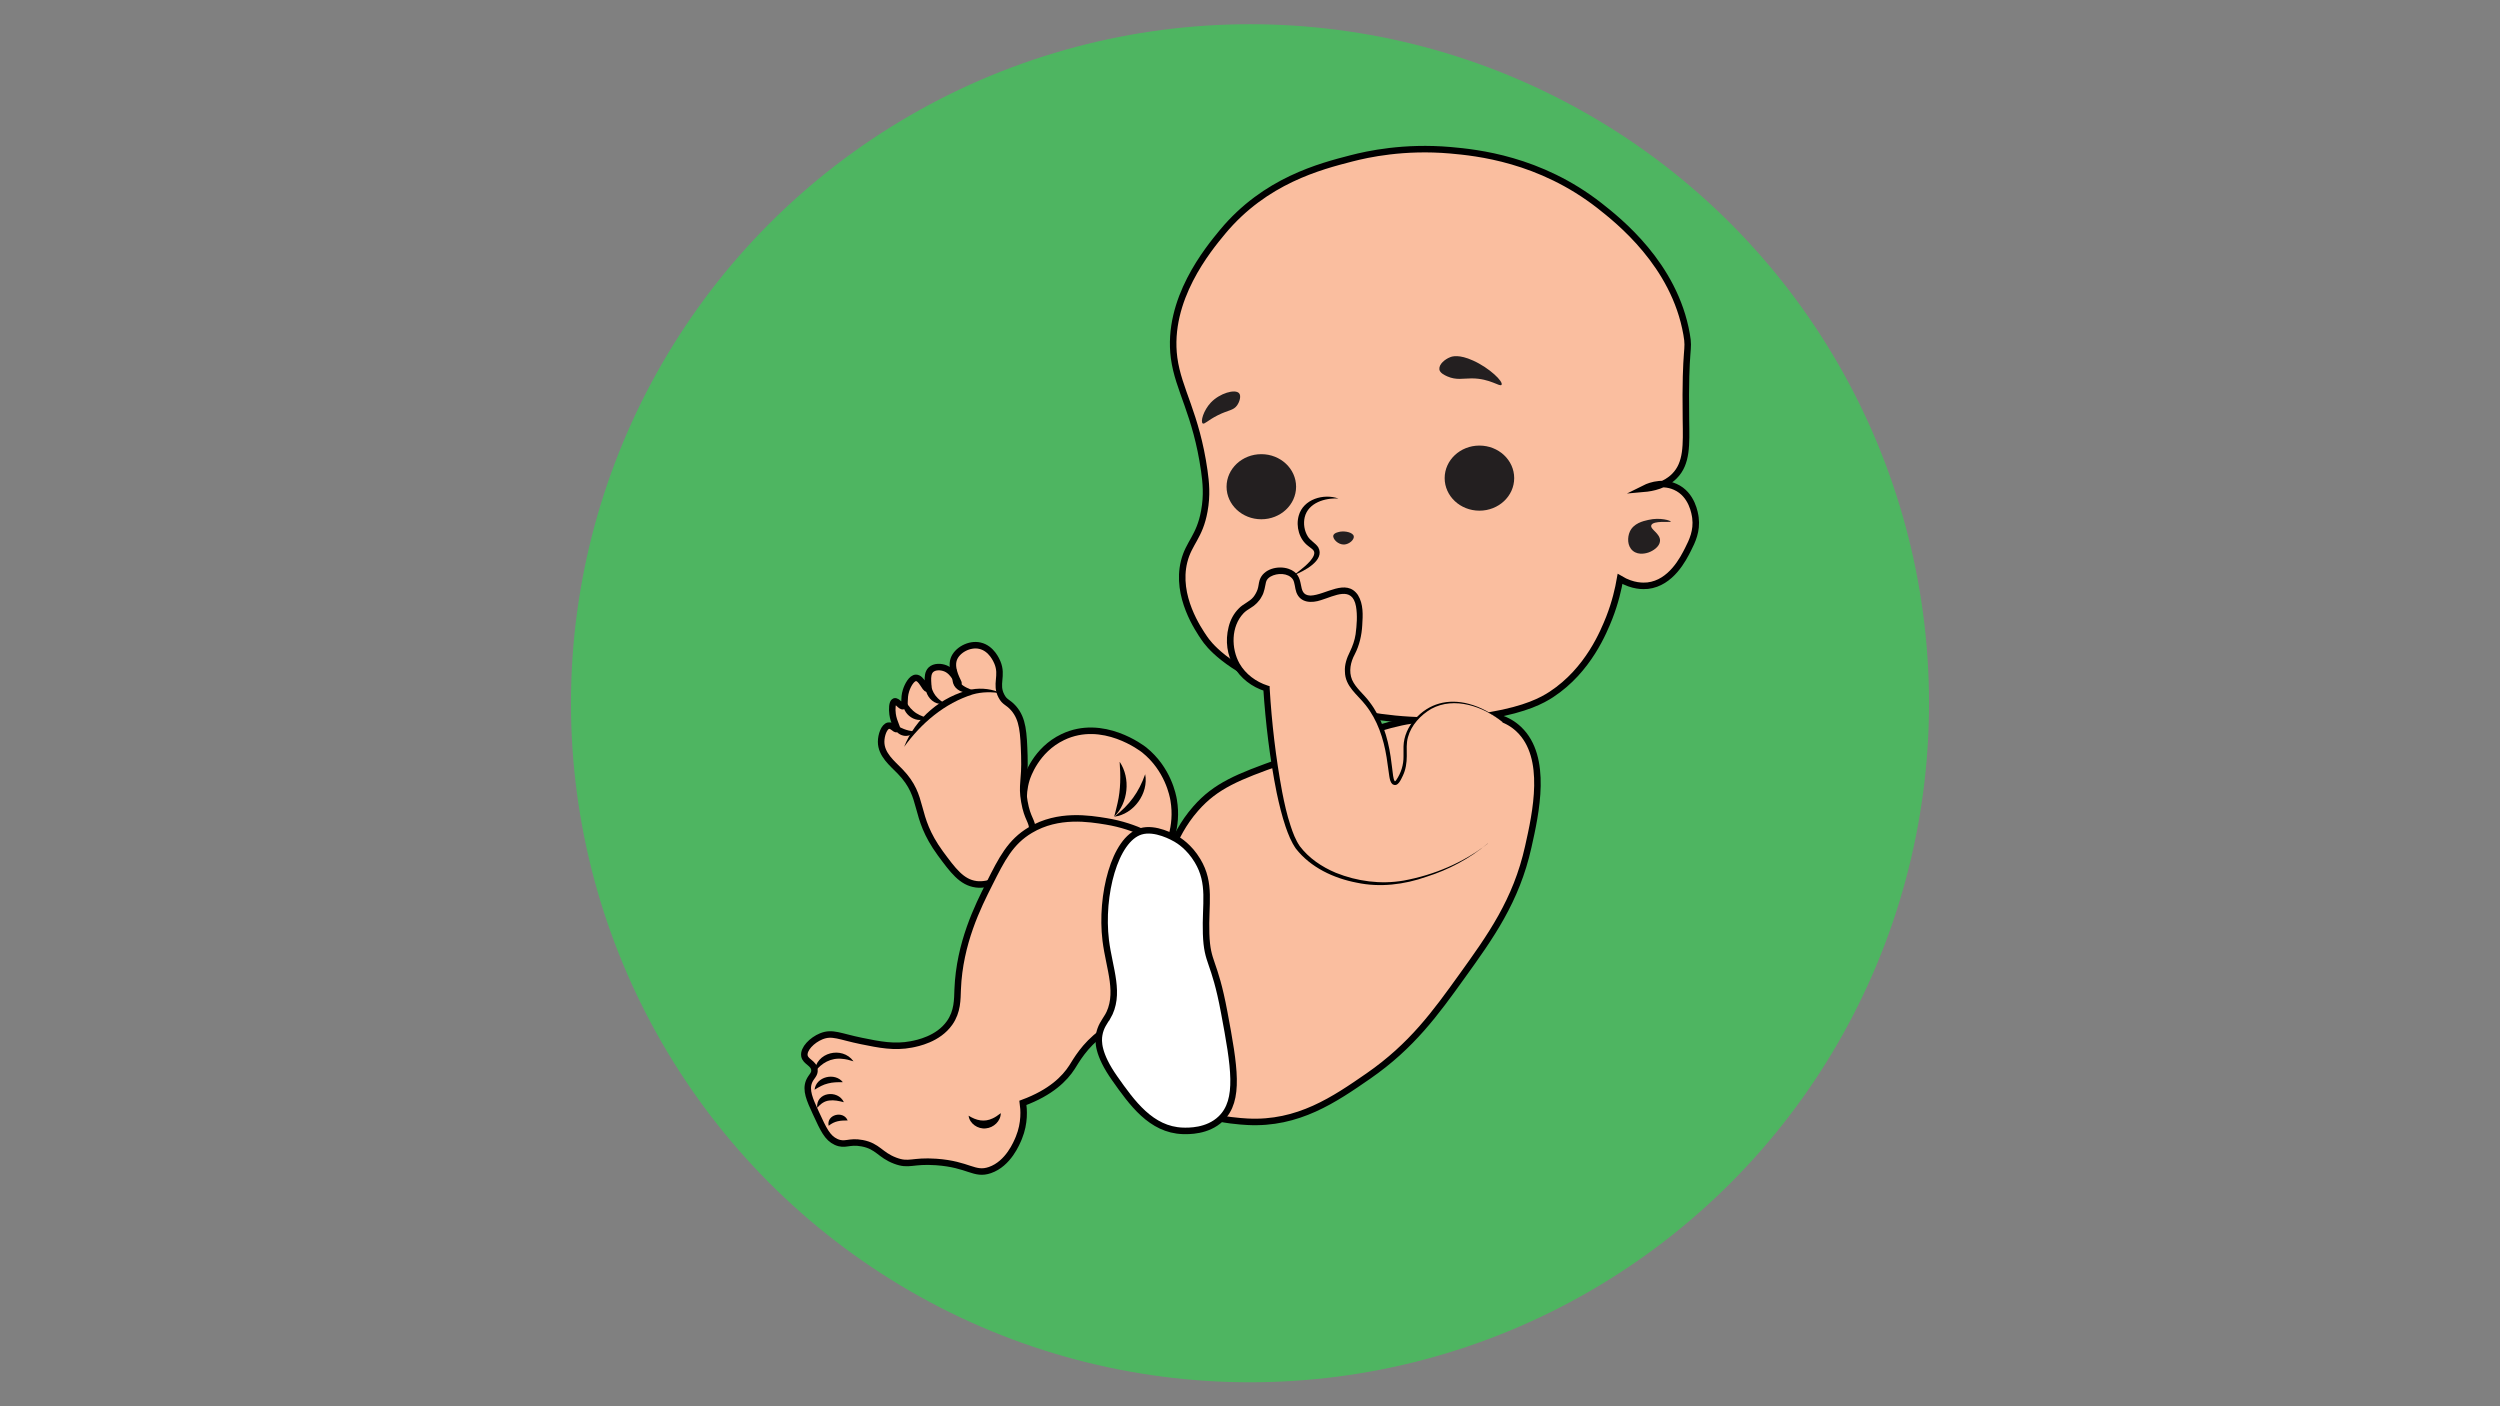 <?xml version="1.0" encoding="UTF-8"?>
<svg xmlns="http://www.w3.org/2000/svg" version="1.1" viewBox="0 0 1920 1080">
  <rect x="0" y="0" width="1920" height="1080" fill="#808080" stroke="none"/>
  <defs>
    <style>
      .cls-1, .cls-2 {
        fill: #fabe9f;
      }

      .cls-3 {
        fill: #231f20;
      }

      .cls-4 {
        fill: #fff;
      }

      .cls-4, .cls-2 {
        stroke: #000;
        stroke-miterlimit: 10;
        stroke-width: 5px;
      }

      .cls-5 {
        fill: #4eb561;
      }
    </style>
  </defs>
  <!-- Generator: Adobe Illustrator 28.7.1, SVG Export Plug-In . SVG Version: 1.2.0 Build 142)  -->
  <g>
    <g id="_x38_">
      <circle class="cls-5" cx="960" cy="540.1" r="521.5"/>
      <g>
        <path class="cls-2" d="M894.2,655.9c2.6-4.6,10.7-20.5,7.2-41.3-.6-3.7-4.4-24-22.7-38.7-1.3-1-31.7-24.6-62.5-9.8-20.7,9.9-27.2,30.3-27.9,32.5-7.6,25.3,7.1,45.8,8.8,48,32.3,3.1,64.7,6.2,97,9.3Z"/>
        <path class="cls-2" d="M749.6,679.1c-11.1-1.5-17.7-10.6-27.4-23.7-21.6-29.6-11.3-42.7-31-63-5.9-6.1-14.5-12.8-14.5-22.7,0-5.1,2.3-11.8,5.7-12.4,2.8-.5,5.3,3.3,6.2,2.6,1-.7-2.2-4.9-3.1-11.4-.5-3.7-.4-9.1,1.5-9.8,2.1-.8,4.8,4.4,6.7,3.6,1.8-.7.1-5.6,2.1-11.9,1.2-3.9,4.3-9.8,7.7-9.8,4.3,0,6.9,8.8,8.8,8.3,1.9-.6-1.8-10.2,2.6-14.5,2.8-2.7,7.9-2.5,11.4-1,6.8,2.9,9.3,11.6,9.8,11.4.6-.3-6.5-10.4-3.6-18.6,2.4-6.8,11.9-12.2,20.1-10.3,8.9,2,12.8,11.5,13.4,12.9,4.3,10.3-1.8,16.6,3.1,25.8,2.6,5,5,4.4,9.3,9.3,7.3,8.4,7.7,18.8,8.3,36.6.6,19.8-2.3,21.9,0,35.1,2.4,13.9,6.2,14.3,6.2,22.2,0,19.9-23.3,43.9-43.4,41.3Z"/>
        <path class="cls-2" d="M855.3,788.7c-1,0-3.2.2-9.3,4.6-13.2,9.7-19.5,21.3-22.7,26.3-5.6,8.7-16.1,19.4-37.7,27.4.7,5,1.6,15.3-3.1,26.8-1.7,4.1-8.1,19.9-22.2,24.8-12.1,4.2-16.1-4.4-41.3-6.2-18.6-1.3-20.7,3.1-31.5-1-11.7-4.4-13.2-11.1-25.3-13.4-10.4-2-13,2.2-20.1-1-6.7-3.1-9.6-9.4-15.5-22.2-4.8-10.4-8-17.5-5.2-24.3,1.7-3.9,4.4-5.3,4.1-8.8-.4-5.2-6.9-6.2-7.7-10.8-.9-5.3,5.8-12.1,12.9-15,8.6-3.5,14.2.2,31,3.6,13.7,2.8,25.2,5.1,38.2,2.6,4.7-.9,20.6-4,29.4-16.5,6.2-8.8,5.9-18.1,6.2-25.8,1.4-35.5,15.6-63.8,24.3-81,9.6-19.2,16.2-32.2,31.5-41.3,21.5-12.8,45.4-8.8,58.3-6.7,23.2,3.8,40.2,14,50.1,21.2,3.2-8.2,8.7-19.7,18.6-31,15.4-17.6,32.7-24.5,65.5-36.1,54.3-19.3,81.5-28.9,99.6-31.5,39.9-5.6,66.3-9.3,83.1,6.7,22.6,21.5,13,64.4,7.2,90.3-9.2,41.4-29,68.9-51.1,99.6-20,27.8-38.2,53.2-71.7,76.4-25.9,17.9-53.8,37.2-92.9,35.1-10.1-.6-52.6-2.9-74.3-32-12.6-16.9-16.7-40.8-28.4-40.8Z"/>
        <path class="cls-2" d="M1145,549.3c27.2-4.8,39.3-11.3,46.5-16,28.5-18.7,40.3-48.6,44.4-58.8,4.7-12,7-22.5,8.3-29.9,9.9,5.9,17.9,5.5,21.2,5.2,18.1-2.1,27.4-20.8,31-27.9,3.2-6.3,7-14.1,5.7-24.3-.4-2.8-2.4-17.9-15.5-23.7-11.5-5.2-22.7.7-24.3,1.5,6.9-.6,16.6-2.6,23.7-9.8,9.7-9.8,9.1-23.8,8.8-43.4-.8-58.9,3-51.5.5-65.5-9.3-53.6-52.6-87.5-66.8-98.7-46-36-94.5-40.8-114.6-42.6-35.7-3.1-63.5,3-75.9,6.2-24,6.2-66.3,17-99.1,56.5-10.9,13.2-43.1,51.9-37.2,96.8,3.3,24.7,16.9,42.5,23.2,86.7,1.2,8.6,2.3,18.7,0,31-3.6,19.8-11.9,24.2-15.5,38.7-6.6,26.6,11,52.2,15.5,58.8,3.3,4.8,15.8,21.9,60.4,40.3,29.7,12.2,89.3,31.3,159.7,19Z"/>
        <g>
          <path class="cls-1" d="M1142.4,647.9c-8.5,6.8-22.7,16.6-42.3,23.2-12.4,4.2-30.9,10.4-54.2,6.2-7.9-1.4-30.6-5.5-47-23.7-3.8-4.3-13.1-15.7-21.2-73.8-3-21.2-4.4-38.9-5.2-51.1-1.6-.4-19.6-5.9-25.8-24.3-4-11.9-2-26.3,5.7-34.6,5.1-5.5,9.8-5.2,13.9-12.4,4-7,1.6-10.9,5.7-15,4.8-4.7,14.5-5.5,20.1-1.5,6.6,4.7,2.8,12.6,8.3,17,9.3,7.6,27.3-9.6,37.7-2.6,7.5,5.1,6.3,19.5,5.7,27.4-1.4,17.9-9.2,20.4-8.9,32.5.3,15.3,12.9,16.2,23.4,38.3,11.4,24.1,7.9,47.7,12.9,48,1.7,0,3.2-2.7,4.6-5.7,5.7-11.3,1.8-18.9,4.1-28.9,3.2-13.8,16.5-21.8,18.1-22.7,15.2-8.9,37.6-4.7,55.9,10.3"/>
          <path d="M1142.4,647.9c-13.7,11.5-29.9,20.1-47,25.5-17,6-35.6,8.3-53.4,4.5-17.8-3.4-35.5-11.7-46.8-26.2-3.6-5.2-5.8-10.9-7.8-16.6-2.9-8.6-5-17.3-6.9-26.2-5.3-26.4-8.5-53.3-10.3-80.1,0,0,1.7,2.1,1.7,2.1-21.5-6.6-33.9-27.5-28.3-49.5,1.3-5.2,3.8-10.1,7.7-14,3.4-3.7,8.4-5.2,11.4-9,1.3-1.7,2.4-3.7,3.1-5.7.8-2.3.8-4.6,1.6-7.2,2.9-8.7,14.2-11.3,22.1-8.7,14.8,5,5,20.1,16.9,20.6,11.5-.3,27.5-13.6,36.5-.4,4.3,7,3.8,15.4,3.3,23.2-.4,7.6-2.2,15.5-5.7,22.2-3.3,6.1-4.8,13.2-2.1,19.7,2.9,6.5,9.2,11.2,13.4,17,9.3,12.1,14,27.1,16.2,42,.8,4.9,1.2,9.9,1.9,14.7.3,1.5.5,3.2,1.3,4.2,0,0,0,0,.2,0,.2-.1.6-.4.9-.9,3.7-5.4,5.7-11.7,5.6-18.4,0-2.4,0-4.9,0-7.5.2-7.7,3.6-15.2,8.7-20.8,10.8-12.3,25.6-16,41.2-11.9,9.7,2.5,18.5,7.6,26.1,13.9-14.9-11.8-36.8-19.7-54.7-10-8.2,4.8-15.4,12.5-17.9,21.8-1.3,4.6-.9,9.4-.9,14.5,0,5.1-.8,10.4-3,15-1.5,2.9-3.7,9.1-7.9,6.6-1.9-1.7-2.1-4-2.5-6-.8-5-1.3-9.9-2.1-14.7-2.3-14.4-7-28.6-16.1-40.1-6.3-8.1-15.8-14.3-15.9-25.7-.4-5.2,1.5-10.7,3.8-15.2,2.1-4.4,3.7-8.8,4.4-13.5.9-7,1.5-14.4.3-21.4-2.9-15.9-16.4-8-26.9-4.8-7.1,2.4-15.8,2.3-18.9-6-1.2-3.3-1.1-7.6-2.8-10.1-3.6-4.9-11.9-4.9-17-2-1.7,1-3,2.3-3.5,4.2-.7,3-1.3,8-3.3,11.1-1.8,3.6-5.2,6.9-8.5,8.8-2.1,1.3-4,2.5-5.5,4.1-9.6,10.1-9.6,27-3,38.7,4.6,8,12.7,14,21.5,16.8,0,0,1.6.5,1.6.5,0,0,0,1.6,0,1.6,1.6,26.7,4.7,53.3,9.6,79.6,1.7,8.7,3.6,17.4,6.4,25.8,1.8,5.6,3.9,11.1,7.1,15.8,7,9.3,17,16,27.7,20.5,16.4,6.6,34.5,9,52,6,23.4-4.3,45.9-13.7,64.7-28.4h0Z"/>
        </g>
        <path class="cls-3" d="M1105.5,283.6c-.6-3.7,4.1-7.7,8.3-9.3,1.5-.6,6.7-2.3,17.5,2.6,12.7,5.7,23.4,16.2,21.9,18.6-1.2,2-8.6-4.9-23-4.9-6.6,0-11.7,1.5-18.6-1.5-2.2-1-5.7-2.6-6.2-5.4Z"/>
        <path class="cls-3" d="M923.7,325.2c-1.9-1.4.6-10,6.2-16,6.9-7.3,18.7-10.6,21.7-7.2,1.8,2,.4,6.6-1.5,9.3-2.9,4.1-6.5,3.4-15,7.7-7.7,3.9-10.1,7.1-11.4,6.2Z"/>
        <path d="M993.5,441.8c3.1-2.4,6.2-4.7,9-7.2,2.5-2.3,5.4-5.1,6.6-8.3,1.2-3.7-1.6-4.6-4.3-6.9-7-5.2-9.7-15-7.4-23.3,3.5-12.8,19.2-17.3,30.6-13.2-10.4-.7-23.4,3.3-26,14.4-1.1,4.9-.3,10.4,2.4,14.7,2,3.3,5.8,5,8,8.3,5.6,10.2-11.4,18.5-18.8,21.5h0Z"/>
        <ellipse class="cls-3" cx="1136.2" cy="367.2" rx="26.7" ry="25"/>
        <ellipse class="cls-3" cx="968.7" cy="373.8" rx="26.7" ry="25"/>
        <path class="cls-3" d="M1254,423c-4.4-3.7-4.2-10.4-2.3-14.7,2.9-6.4,10.1-8.1,14.2-9,9.2-2.2,17.3.6,17.3,1.3,0,.8-13.6-1.1-15,2.8-1.1,3.2,7.1,6.3,6.7,12.1-.3,4.4-5.4,7.6-8.8,8.8-.9.3-7.5,2.6-12.1-1.3Z"/>
        <path class="cls-3" d="M1024,411.2c.6-2.1,4.4-2.7,5.4-2.9,4.1-.6,9.7.7,10.3,3.5.5,2.6-3.4,6.2-7.4,6.4-4.7.2-9-4.4-8.3-7Z"/>
        <path d="M625.6,823.4c.7-15.3,21.3-20.3,29.9-8.3-3.1-1-5.9-1.7-8.6-1.9-8.7-1-16.1,3.2-21.3,10.2h0Z"/>
        <path d="M625.6,836.9c1.1-10.1,15.6-13.5,21.7-5.8-4.1,0-7.7,0-11.4,1-3.8.9-6.7,2.6-10.3,4.8h0Z"/>
        <path d="M743.8,856.8c6,3.8,12.2,5.2,18.6,2.1,2-.9,4-2.3,6.2-4,0,6.1-5.5,11.2-11.5,11.7-6.1.7-12.5-3.7-13.2-9.7h0Z"/>
        <path d="M627.6,850.8c-1.2-12,15.9-14.3,20.5-4.3-4-1-7.5-1.8-11.3-1.3-3.9.5-6.4,2.5-9.2,5.6h0Z"/>
        <path d="M636.4,864.6c-1.9-8.6,11.3-12,14.6-4.1-5.8,0-10,.4-14.6,4.1h0Z"/>
        <path d="M694.3,573.8c8.5-22,28.8-39.3,51.9-44.3,8-1.4,16.2-.3,23.2,3.1-7.6-1.4-15.3-1.3-22.3.7-21.7,6.8-39.6,22.1-52.8,40.4h0Z"/>
        <path d="M860,585.2c8.4,12.6,6.5,31.4-4.3,42,.9-3.7,1.9-7.1,2.6-10.5,2.4-10.5,2.4-20.7,1.6-31.5h0Z"/>
        <path d="M879.5,594.6c2.8,14.7-8.9,30.8-23.7,32.6,11.7-9,18.8-18.7,23.7-32.6h0Z"/>
        <path d="M734.7,513.8c0,4.2.4,8,3,11,2.5,2.8,6.8,4.3,10.5,5.8-4.6,2.3-10.5,1.5-14.2-2.4-3.7-4.1-3.2-10.8.7-14.3h0Z"/>
        <path d="M714.9,517.6c-.8,6.9.2,13.5,5.2,18.5,1.5,1.5,3.4,2.9,5.8,4.2-12.6,3.1-20.6-14.6-11-22.7h0Z"/>
        <path d="M694.5,536.3c1.9,3.9,3.8,7,6.9,9.7,3.1,2.7,6.5,4,10.6,5.4-9.3,5.6-21.8-5-17.5-15.1h0Z"/>
        <path d="M687,555.9c4.9,3.5,9.1,5.1,15,5.9-4.4,7-16.5,2.2-15-5.9h0Z"/>
      </g>
      <path class="cls-4" d="M850.4,781.4c10.5-17.8,1.5-37.2-1.2-59.2-4.2-34.7,6.9-77.6,26.9-83.7,11.2-3.4,25.2,4.7,27,5.7,2.1,1.2,10.2,6.1,16.6,16.8,10.6,17.6,5.8,33.3,6.6,56.1.8,23.5,6.2,19.2,13.9,60.4,7.8,41.7,12.2,67.4-2.5,81.6-10.3,10-25.2,9.5-29.3,9.4-24.4-.8-39.1-21.6-52.3-40.3-13.1-18.6-12.8-28.6-11.9-33.6,1.1-6.2,4-9.7,6.1-13.2Z"/>
    </g>
  </g>
</svg>